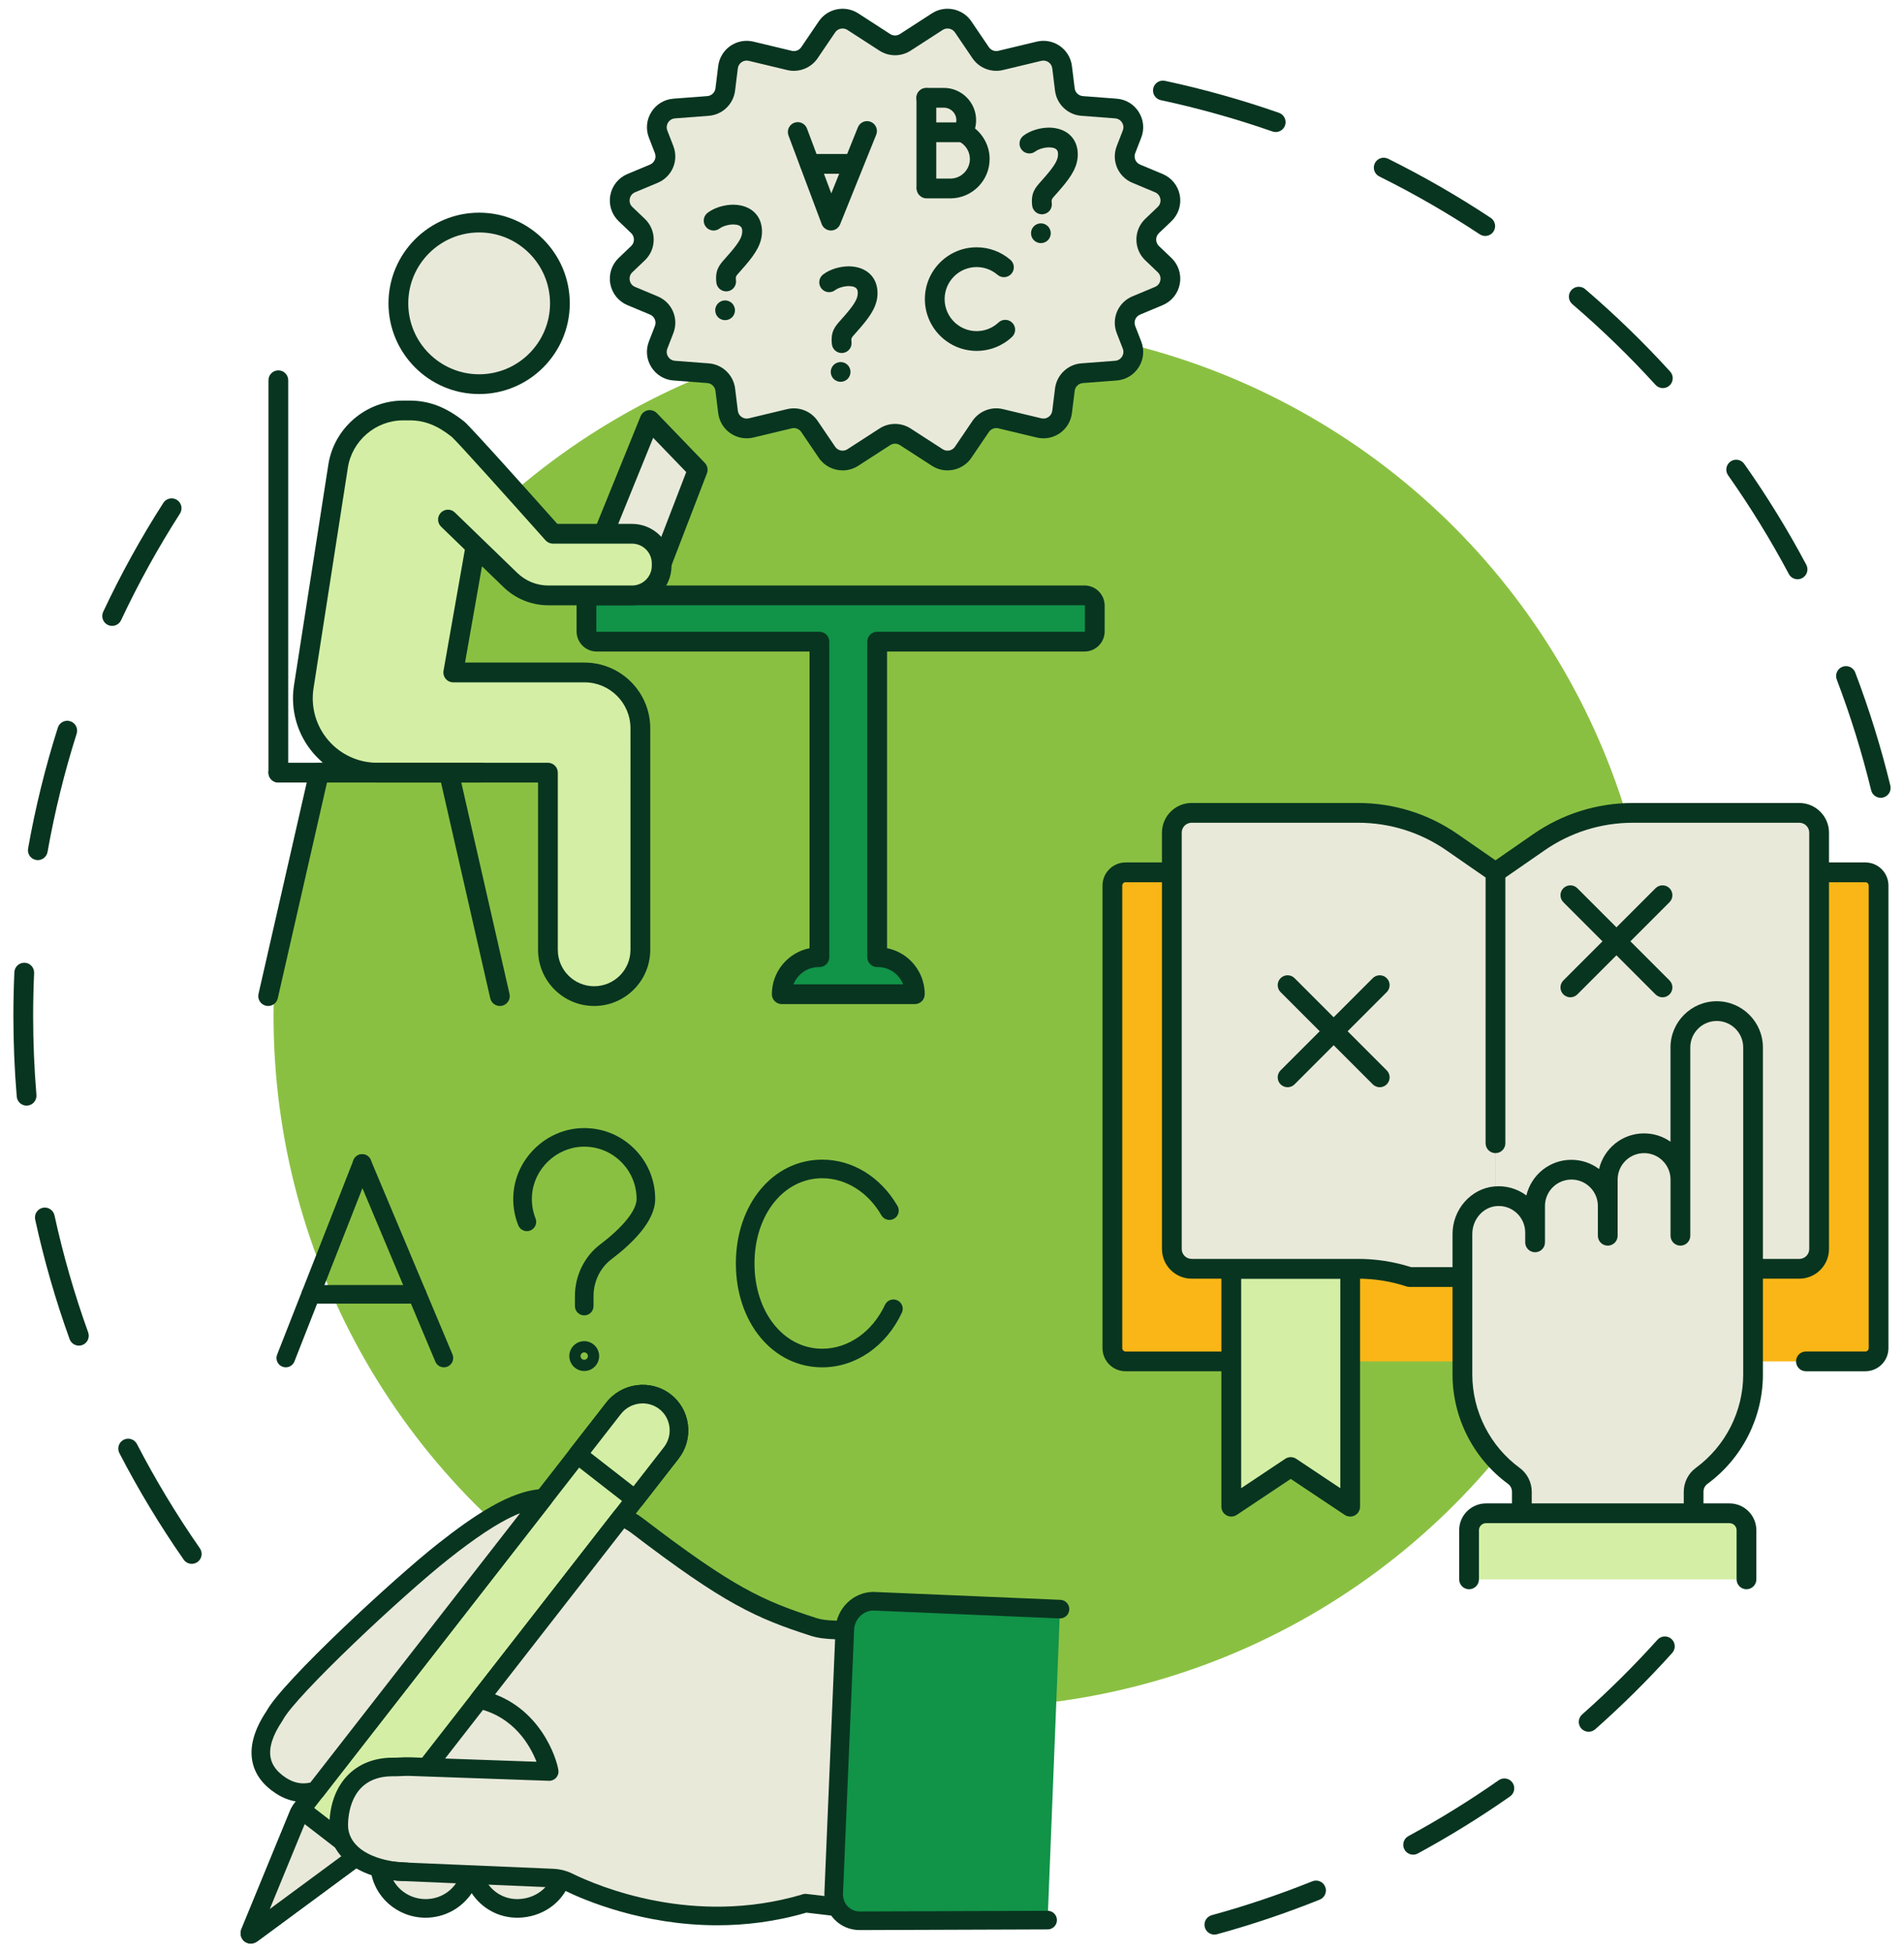 <?xml version="1.0" encoding="utf-8"?>
<!-- Generator: Adobe Illustrator 23.0.2, SVG Export Plug-In . SVG Version: 6.00 Build 0)  -->
<svg version="1.1" id="Layer_1" xmlns="http://www.w3.org/2000/svg" xmlns:xlink="http://www.w3.org/1999/xlink" x="0px" y="0px"
	 viewBox="0 0 193.067 197.889" enable-background="new 0 0 193.067 197.889" xml:space="preserve">
<g>
	<path fill="#083520" d="M19.446,158.51c-0.317,0-0.628-0.15-0.823-0.429c-2.399-3.443-4.592-7.075-6.517-10.794
		c-0.254-0.491-0.062-1.096,0.429-1.35c0.491-0.254,1.096-0.062,1.35,0.429c1.886,3.642,4.033,7.198,6.382,10.57
		c0.316,0.454,0.205,1.078-0.249,1.395C19.844,158.451,19.644,158.51,19.446,158.51z M7.999,136.394
		c-0.41,0-0.795-0.254-0.942-0.662c-1.422-3.942-2.596-8.019-3.489-12.117c-0.118-0.541,0.225-1.074,0.766-1.192
		c0.541-0.117,1.074,0.225,1.192,0.766c0.874,4.012,2.023,8.003,3.416,11.863c0.188,0.52-0.082,1.095-0.602,1.282
		C8.226,136.375,8.112,136.394,7.999,136.394z M2.695,112.066c-0.515,0-0.953-0.395-0.997-0.918
		c-0.226-2.697-0.341-5.444-0.341-8.164c0-1.477,0.034-2.972,0.101-4.445c0.025-0.553,0.494-0.978,1.046-0.955
		c0.553,0.025,0.98,0.493,0.955,1.046c-0.065,1.442-0.099,2.907-0.099,4.354c0,2.664,0.112,5.355,0.333,7.996
		c0.046,0.551-0.363,1.036-0.915,1.082C2.751,112.065,2.723,112.066,2.695,112.066z M3.834,87.181c-0.058,0-0.117-0.005-0.176-0.016
		c-0.545-0.097-0.908-0.617-0.811-1.161c0.734-4.132,1.748-8.252,3.017-12.247c0.167-0.527,0.731-0.819,1.258-0.652
		c0.527,0.167,0.819,0.731,0.652,1.258c-1.242,3.911-2.235,7.946-2.954,11.991C4.733,86.84,4.311,87.181,3.834,87.181z
		 M11.369,63.441c-0.143,0-0.288-0.031-0.425-0.095c-0.501-0.235-0.716-0.832-0.481-1.333c1.781-3.792,3.832-7.506,6.098-11.039
		c0.299-0.466,0.918-0.601,1.384-0.303c0.466,0.299,0.601,0.918,0.303,1.384c-2.218,3.46-4.227,7.097-5.971,10.809
		C12.105,63.228,11.745,63.441,11.369,63.441z"/>
	<path fill="#083520" d="M123.137,196.091c-0.44,0-0.844-0.292-0.966-0.737c-0.146-0.534,0.168-1.085,0.702-1.231
		c3.45-0.945,6.882-2.101,10.201-3.435c0.514-0.206,1.097,0.043,1.303,0.556c0.206,0.513-0.042,1.097-0.556,1.303
		c-3.39,1.363-6.896,2.543-10.419,3.509C123.314,196.079,123.225,196.091,123.137,196.091z M143.294,187.989
		c-0.356,0-0.7-0.19-0.882-0.525c-0.264-0.486-0.083-1.094,0.403-1.358c3.143-1.704,6.223-3.609,9.156-5.662
		c0.453-0.317,1.078-0.207,1.395,0.246c0.317,0.453,0.207,1.078-0.246,1.395c-2.995,2.097-6.141,4.042-9.35,5.782
		C143.619,187.95,143.455,187.989,143.294,187.989z M161.091,175.532c-0.277,0-0.553-0.114-0.751-0.338
		c-0.367-0.414-0.328-1.048,0.087-1.414c2.68-2.37,5.253-4.92,7.647-7.579c0.37-0.411,1.004-0.444,1.415-0.074
		c0.411,0.37,0.444,1.004,0.074,1.415c-2.445,2.714-5.072,5.318-7.808,7.738C161.564,175.449,161.327,175.532,161.091,175.532z"/>
	<path fill="#083520" d="M190.707,80.865c-0.451,0-0.861-0.307-0.972-0.765c-0.927-3.803-2.1-7.58-3.487-11.224
		c-0.197-0.517,0.063-1.096,0.58-1.293c0.518-0.197,1.096,0.063,1.293,0.58c1.417,3.722,2.615,7.579,3.561,11.462
		c0.131,0.538-0.199,1.079-0.736,1.21C190.865,80.856,190.786,80.865,190.707,80.865z M182.275,58.713
		c-0.358,0-0.705-0.193-0.885-0.531c-1.834-3.446-3.906-6.812-6.158-10.006c-0.319-0.452-0.211-1.077,0.241-1.396
		c0.452-0.319,1.077-0.211,1.396,0.241c2.3,3.262,4.416,6.7,6.289,10.22c0.26,0.488,0.075,1.095-0.414,1.355
		C182.595,58.675,182.434,58.713,182.275,58.713z M168.615,39.339c-0.272,0-0.543-0.11-0.741-0.327
		c-2.629-2.887-5.468-5.64-8.438-8.183c-0.42-0.36-0.469-0.992-0.109-1.412c0.36-0.42,0.992-0.469,1.413-0.109
		c3.032,2.597,5.931,5.408,8.616,8.355c0.373,0.409,0.343,1.043-0.066,1.415C169.098,39.253,168.856,39.339,168.615,39.339z
		 M150.603,23.917c-0.19,0-0.381-0.054-0.552-0.166c-3.262-2.157-6.689-4.131-10.188-5.866c-0.496-0.246-0.698-0.847-0.452-1.343
		c0.246-0.495,0.847-0.698,1.343-0.452c3.572,1.772,7.072,3.787,10.403,5.99c0.462,0.305,0.588,0.927,0.283,1.388
		C151.247,23.759,150.928,23.917,150.603,23.917z M129.358,13.383c-0.11,0-0.221-0.018-0.33-0.056
		c-3.693-1.289-7.501-2.357-11.32-3.174c-0.541-0.116-0.886-0.648-0.77-1.189c0.116-0.541,0.648-0.885,1.189-0.77
		c3.9,0.834,7.79,1.925,11.561,3.241c0.522,0.182,0.798,0.754,0.616,1.276C130.16,13.124,129.772,13.383,129.358,13.383z"/>
	<circle fill="#8AC042" cx="97.848" cy="102.984" r="70.11"/>
	<g>
		<g>
			<polyline fill="#E9E9DA" points="67.093,57.109 70.748,47.615 65.883,42.57 61.199,54.102 			"/>
			<path fill="#083520" d="M67.093,58.111c-0.12,0-0.241-0.022-0.36-0.067c-0.516-0.199-0.774-0.779-0.575-1.295l3.426-8.898
				l-3.352-3.476l-4.105,10.104c-0.208,0.513-0.793,0.759-1.305,0.551c-0.513-0.208-0.759-0.793-0.551-1.305l4.685-11.531
				c0.128-0.314,0.405-0.542,0.738-0.607c0.333-0.064,0.676,0.044,0.911,0.288l4.865,5.045c0.27,0.28,0.354,0.692,0.214,1.055
				l-3.655,9.494C67.874,57.867,67.495,58.111,67.093,58.111z"/>
		</g>
		<g>
			<line fill="#E9E9DA" x1="32.355" y1="78.326" x2="27.19" y2="100.965"/>
			<path fill="#083520" d="M27.191,101.967c-0.074,0-0.149-0.008-0.224-0.025c-0.539-0.123-0.877-0.66-0.754-1.2l5.165-22.639
				c0.123-0.539,0.66-0.877,1.2-0.754c0.539,0.123,0.877,0.66,0.754,1.2l-5.165,22.639
				C28.061,101.652,27.648,101.967,27.191,101.967z"/>
		</g>
		<g>
			<line fill="#E9E9DA" x1="45.519" y1="78.315" x2="50.688" y2="100.965"/>
			<path fill="#083520" d="M50.687,101.967c-0.457,0-0.87-0.315-0.976-0.779l-5.169-22.65c-0.123-0.539,0.214-1.076,0.754-1.2
				c0.539-0.124,1.076,0.214,1.2,0.754l5.169,22.65c0.123,0.539-0.214,1.076-0.754,1.2
				C50.836,101.959,50.761,101.967,50.687,101.967z"/>
		</g>
		<g>
			<path fill="#E9E9DA" d="M105.36,43.374l-3.899-0.934c-0.771-0.185-1.576,0.127-2.021,0.784l-1.779,2.622
				c-0.582,0.857-1.742,1.093-2.612,0.531l-3.256-2.104c-0.63-0.407-1.439-0.407-2.069,0l-3.256,2.104
				c-0.87,0.562-2.03,0.327-2.612-0.531l-1.779-2.622c-0.445-0.656-1.25-0.968-2.021-0.784l-3.899,0.934
				c-1.106,0.265-2.196-0.492-2.336-1.62l-0.279-2.26c-0.111-0.901-0.842-1.598-1.747-1.667l-3.43-0.261
				c-1.276-0.097-2.096-1.399-1.632-2.591l0.609-1.565c0.375-0.964-0.087-2.051-1.042-2.449l-2.288-0.956
				c-1.269-0.53-1.576-2.189-0.58-3.138l1.262-1.203c0.788-0.751,0.788-2.008,0-2.759l-1.262-1.203
				c-0.996-0.949-0.689-2.608,0.58-3.138l2.288-0.956c0.954-0.399,1.416-1.485,1.042-2.449l-0.609-1.565
				c-0.464-1.193,0.356-2.494,1.632-2.591l3.43-0.261c0.905-0.069,1.636-0.766,1.747-1.667l0.279-2.26
				c0.139-1.129,1.23-1.885,2.336-1.62l3.899,0.934c0.771,0.185,1.576-0.127,2.021-0.784l1.779-2.622
				c0.582-0.857,1.742-1.093,2.612-0.531l3.256,2.104c0.63,0.407,1.439,0.407,2.069,0l3.256-2.104
				c0.87-0.562,2.03-0.327,2.612,0.531l1.779,2.622c0.445,0.656,1.25,0.968,2.021,0.784l3.899-0.934
				c1.106-0.265,2.196,0.492,2.336,1.62l0.279,2.26c0.111,0.901,0.842,1.598,1.747,1.667l3.43,0.261
				c1.276,0.097,2.096,1.399,1.632,2.591l-0.609,1.565c-0.375,0.964,0.087,2.051,1.042,2.449l2.288,0.956
				c1.269,0.53,1.576,2.189,0.58,3.138l-1.262,1.203c-0.788,0.751-0.788,2.008,0,2.759l1.262,1.203
				c0.996,0.949,0.689,2.608-0.58,3.138l-2.288,0.956c-0.954,0.399-1.416,1.486-1.042,2.449l0.609,1.565
				c0.464,1.193-0.356,2.494-1.632,2.591l-3.43,0.261c-0.905,0.069-1.636,0.766-1.747,1.667l-0.279,2.26
				C107.556,42.883,106.466,43.639,105.36,43.374z"/>
			<path fill="#083520" d="M85.445,47.679c-0.937,0-1.86-0.447-2.418-1.27l-1.779-2.622c-0.21-0.309-0.595-0.459-0.959-0.372
				l-3.899,0.934c-0.804,0.193-1.655,0.033-2.335-0.439c-0.68-0.471-1.127-1.212-1.229-2.033l-0.279-2.26
				c-0.053-0.426-0.401-0.759-0.829-0.791l-3.43-0.261c-0.928-0.071-1.744-0.563-2.24-1.35c-0.496-0.787-0.587-1.736-0.25-2.603
				l0.608-1.565c0.179-0.461-0.038-0.971-0.494-1.162l-2.288-0.956c-0.909-0.38-1.559-1.185-1.738-2.155
				c-0.179-0.969,0.14-1.953,0.853-2.633l1.262-1.203c0.181-0.172,0.28-0.405,0.28-0.654c0-0.25-0.1-0.482-0.28-0.655l-1.262-1.203
				c-0.713-0.68-1.032-1.664-0.853-2.633c0.179-0.969,0.829-1.774,1.738-2.155l2.288-0.956c0.456-0.191,0.673-0.701,0.494-1.162
				L65.8,13.955c-0.337-0.867-0.246-1.816,0.25-2.603c0.496-0.787,1.312-1.279,2.24-1.35l3.43-0.261
				c0.428-0.033,0.776-0.365,0.829-0.791l0.279-2.26c0.101-0.821,0.549-1.562,1.229-2.033c0.68-0.471,1.53-0.632,2.335-0.439
				l3.899,0.934c0.364,0.087,0.749-0.062,0.959-0.372l1.779-2.622c0.88-1.298,2.667-1.661,3.985-0.81l3.256,2.104
				c0.298,0.192,0.683,0.193,0.982,0l3.256-2.104c1.317-0.851,3.104-0.488,3.985,0.81l1.779,2.622
				c0.21,0.31,0.595,0.459,0.959,0.372l3.899-0.934c0.805-0.193,1.655-0.033,2.335,0.439c0.68,0.471,1.127,1.212,1.229,2.033
				l0.279,2.26c0.053,0.426,0.401,0.758,0.829,0.791l3.43,0.261c0.928,0.071,1.744,0.562,2.24,1.35
				c0.496,0.787,0.587,1.736,0.25,2.603l-0.609,1.565c-0.179,0.461,0.038,0.971,0.494,1.162l2.288,0.956
				c0.909,0.38,1.559,1.185,1.738,2.155c0.179,0.969-0.14,1.953-0.853,2.633l-1.262,1.203c-0.181,0.172-0.28,0.405-0.28,0.655
				c0,0.25,0.099,0.482,0.28,0.655l1.262,1.203c0.713,0.68,1.032,1.664,0.853,2.633c-0.179,0.969-0.829,1.775-1.738,2.155
				l-2.288,0.956c-0.456,0.191-0.673,0.701-0.494,1.162l0.609,1.565c0.337,0.867,0.246,1.816-0.25,2.603
				c-0.496,0.787-1.312,1.279-2.24,1.35l-3.43,0.261c-0.428,0.033-0.776,0.365-0.829,0.791l-0.279,2.26
				c-0.101,0.821-0.549,1.562-1.229,2.033c-0.679,0.471-1.529,0.631-2.334,0.438l-3.899-0.934c-0.363-0.087-0.749,0.062-0.959,0.372
				l-1.779,2.622c-0.88,1.297-2.668,1.661-3.985,0.81l-3.256-2.104c-0.298-0.193-0.684-0.193-0.982,0l-3.256,2.104
				C86.531,47.53,85.986,47.678,85.445,47.679z M90.759,42.967c0.549,0,1.099,0.155,1.578,0.465l3.256,2.104
				c0.409,0.265,0.966,0.152,1.239-0.252l1.779-2.622c0.675-0.995,1.914-1.476,3.084-1.195l3.899,0.934l0,0
				c0.253,0.06,0.511,0.012,0.726-0.136c0.214-0.149,0.35-0.373,0.382-0.632l0.279-2.26c0.169-1.369,1.29-2.439,2.666-2.543
				l3.43-0.261c0.289-0.022,0.542-0.175,0.696-0.42c0.154-0.245,0.183-0.54,0.078-0.81l-0.609-1.565
				c-0.576-1.482,0.122-3.123,1.589-3.737l2.288-0.956c0.287-0.12,0.484-0.364,0.541-0.67c0.057-0.306-0.04-0.604-0.265-0.819
				l-1.262-1.203c-0.581-0.554-0.901-1.302-0.901-2.105c0-0.803,0.32-1.551,0.901-2.105l1.262-1.203
				c0.225-0.214,0.322-0.513,0.265-0.819c-0.057-0.306-0.254-0.55-0.541-0.67l-2.288-0.956c-1.467-0.613-2.165-2.254-1.589-3.737
				l0.609-1.565c0.105-0.27,0.076-0.565-0.078-0.81c-0.154-0.245-0.408-0.398-0.696-0.42l-3.43-0.261
				c-1.376-0.105-2.497-1.174-2.666-2.543l-0.279-2.26c-0.032-0.259-0.168-0.483-0.382-0.632c-0.215-0.149-0.473-0.197-0.726-0.136
				l-3.899,0.934c-1.171,0.28-2.409-0.201-3.084-1.195l-1.779-2.622c-0.274-0.403-0.83-0.517-1.239-0.252l-3.256,2.104
				c-0.959,0.62-2.198,0.62-3.157,0l-3.256-2.104c-0.41-0.265-0.965-0.151-1.239,0.252l-1.779,2.622
				c-0.675,0.995-1.915,1.475-3.084,1.195l-3.899-0.934c-0.254-0.061-0.512-0.012-0.726,0.136c-0.214,0.149-0.35,0.373-0.382,0.632
				l-0.279,2.26c-0.169,1.369-1.29,2.439-2.666,2.543L68.442,12c-0.289,0.022-0.543,0.175-0.697,0.42
				c-0.154,0.245-0.182,0.54-0.078,0.809l0.608,1.566c0.576,1.482-0.122,3.123-1.589,3.737l-2.288,0.956
				c-0.287,0.12-0.484,0.364-0.541,0.67c-0.057,0.306,0.04,0.604,0.265,0.819l1.262,1.203c0.581,0.554,0.902,1.302,0.902,2.105
				c0,0.803-0.32,1.551-0.901,2.105l-1.262,1.203c-0.225,0.214-0.322,0.513-0.265,0.819c0.056,0.306,0.254,0.55,0.541,0.67
				l2.288,0.956c1.467,0.613,2.165,2.255,1.589,3.737l-0.608,1.565c-0.105,0.27-0.077,0.565,0.078,0.81
				c0.154,0.245,0.408,0.398,0.697,0.42l3.43,0.261c1.376,0.105,2.497,1.174,2.666,2.543l0.279,2.26
				c0.032,0.259,0.168,0.484,0.382,0.632c0.214,0.149,0.473,0.197,0.726,0.136l3.899-0.934c1.17-0.28,2.409,0.2,3.084,1.195
				l1.779,2.622c0.274,0.403,0.829,0.516,1.239,0.252l3.256-2.104C89.66,43.122,90.209,42.967,90.759,42.967z"/>
		</g>
		<path fill="#083520" d="M84.259,23.364c-0.004,0-0.008,0-0.012,0c-0.413-0.005-0.781-0.263-0.926-0.65l-3.368-8.981
			c-0.194-0.518,0.068-1.096,0.586-1.29c0.518-0.194,1.096,0.068,1.29,0.586l2.464,6.57l2.698-6.695
			c0.207-0.513,0.79-0.762,1.303-0.555c0.513,0.207,0.762,0.791,0.555,1.304l-3.661,9.083
			C85.035,23.116,84.667,23.364,84.259,23.364z"/>
		<path fill="#083520" d="M86.021,17.614h-3.905c-0.553,0-1.002-0.449-1.002-1.002s0.449-1.002,1.002-1.002h3.905
			c0.553,0,1.002,0.449,1.002,1.002S86.574,17.614,86.021,17.614z"/>
		<path fill="#083520" d="M99.033,35.566c-2.895,0-5.25-2.355-5.25-5.25s2.355-5.25,5.25-5.25c1.256,0,2.471,0.45,3.421,1.268
			c0.42,0.361,0.467,0.993,0.106,1.413c-0.361,0.419-0.993,0.467-1.413,0.106c-0.588-0.505-1.339-0.783-2.115-0.783
			c-1.79,0-3.246,1.456-3.246,3.247c0,1.79,1.456,3.247,3.246,3.247c0.827,0,1.614-0.311,2.217-0.875
			c0.404-0.378,1.038-0.357,1.416,0.047c0.378,0.404,0.357,1.038-0.047,1.416C101.643,35.064,100.369,35.566,99.033,35.566z"/>
		<g>
			<path fill="#083520" d="M93.936,20.031c-0.553,0-1.002-0.449-1.002-1.002V9.933c0-0.553,0.449-1.002,1.002-1.002
				s1.002,0.449,1.002,1.002v9.096C94.938,19.582,94.49,20.031,93.936,20.031z"/>
			<path fill="#083520" d="M96.359,20.107h-2.405c-0.553,0-1.002-0.449-1.002-1.002s0.449-1.002,1.002-1.002h2.405
				c1.096,0,1.988-0.892,1.988-1.989c0-0.765-0.454-1.471-1.156-1.797c-0.263-0.122-0.459-0.352-0.54-0.63
				c-0.08-0.278-0.037-0.578,0.12-0.821c0.134-0.208,0.204-0.444,0.204-0.683c0-0.7-0.569-1.269-1.269-1.269h-1.786
				c-0.553,0-1.002-0.449-1.002-1.002c0-0.553,0.449-1.002,1.002-1.002h1.786c1.804,0,3.272,1.468,3.272,3.272
				c0,0.284-0.038,0.566-0.111,0.839c0.921,0.748,1.481,1.883,1.481,3.093C100.351,18.316,98.56,20.107,96.359,20.107z"/>
			<path fill="#083520" d="M97.615,14.411h-3.568c-0.553,0-1.002-0.449-1.002-1.002c0-0.553,0.449-1.002,1.002-1.002h3.568
				c0.553,0,1.002,0.449,1.002,1.002C98.616,13.962,98.168,14.411,97.615,14.411z"/>
		</g>
		<g>
			<path fill="#119348" d="M111.012,61.391v2.605c0,0.574-0.461,1.042-1.035,1.042H88.946v31.984h0.067
				c1.035,0,1.977,0.421,2.658,1.102c0.675,0.681,1.095,1.616,1.095,2.651H79.269c0-2.07,1.683-3.753,3.76-3.753h0.06V65.038H60.502
				c-0.574,0-1.035-0.467-1.035-1.042v-2.605c0-0.574,0.461-1.042,1.035-1.042h49.475C110.551,60.349,111.012,60.817,111.012,61.391
				z"/>
			<path fill="#083520" d="M92.766,101.776H79.269c-0.553,0-1.002-0.449-1.002-1.002c0-2.3,1.644-4.224,3.82-4.662V66.039H60.502
				c-1.123,0-2.037-0.917-2.037-2.044v-2.605c0-1.127,0.914-2.044,2.037-2.044h49.475c1.123,0,2.037,0.917,2.037,2.044v2.605
				c0,1.127-0.914,2.044-2.037,2.044H89.948v30.071c0.915,0.181,1.756,0.629,2.431,1.304c0.897,0.906,1.389,2.098,1.389,3.36
				C93.768,101.328,93.319,101.776,92.766,101.776z M80.46,99.773h11.116c-0.136-0.348-0.345-0.67-0.617-0.945
				c-0.518-0.518-1.21-0.805-1.946-0.805h-0.067c-0.553,0-1.002-0.449-1.002-1.002V65.038c0-0.553,0.449-1.002,1.002-1.002h21.031
				c0.019,0,0.033-0.017,0.033-0.04v-2.605c0-0.023-0.015-0.04-0.033-0.04H60.502c-0.019,0-0.033,0.018-0.033,0.04v2.605
				c0,0.023,0.014,0.04,0.033,0.04h22.587c0.553,0,1.002,0.449,1.002,1.002v31.984c0,0.553-0.449,1.002-1.002,1.002h-0.06
				C81.862,98.023,80.862,98.75,80.46,99.773z"/>
		</g>
		<g>
			<path fill="#D4EFA5" d="M45.422,52.663l6.329,6.126c1.035,1.002,2.419,1.562,3.859,1.562h8.475c1.66,0,3.006-1.346,3.006-3.007
				v-0.235c0-1.66-1.346-3.006-3.006-3.006h-8.022c0,0-8.995-10.097-9.608-10.586c-1.7-1.355-3.207-1.911-4.934-1.911h-0.651
				c-3.302,0-6.107,2.418-6.593,5.684l-3.484,22.378c-0.678,4.554,2.85,8.647,7.454,8.647H55.56v17.964
				c0,2.588,2.098,4.686,4.686,4.686l0,0c2.588,0,4.686-2.098,4.686-4.686V73.823c0-3.127-2.535-5.662-5.662-5.662H45.96
				l2.255-12.795"/>
			<path fill="#083520" d="M60.247,101.967c-3.136,0-5.688-2.552-5.688-5.688V79.317H38.248c-2.486,0-4.843-1.08-6.467-2.963
				c-1.623-1.883-2.344-4.374-1.978-6.833l3.485-22.385c0.554-3.721,3.815-6.532,7.583-6.532h0.651c1.996,0,3.71,0.657,5.558,2.129
				c0.604,0.481,7.022,7.663,9.433,10.368h7.573c2.21,0,4.008,1.798,4.008,4.008v0.235c0,2.21-1.798,4.008-4.008,4.008h-8.475
				c-1.71,0-3.328-0.655-4.556-1.844l-2.18-2.11l-1.72,9.761h12.118c3.674,0,6.663,2.989,6.663,6.663v22.456
				C65.935,99.415,63.383,101.967,60.247,101.967z M40.871,42.608c-2.784,0-5.193,2.076-5.603,4.83l-3.485,22.385
				c-0.279,1.876,0.272,3.782,1.515,5.223c1.242,1.441,3.046,2.268,4.949,2.268H55.56c0.553,0,1.002,0.449,1.002,1.002v17.964
				c0,2.032,1.653,3.685,3.685,3.685c2.032,0,3.684-1.653,3.684-3.685V73.823c0-2.569-2.09-4.66-4.66-4.66H45.96
				c-0.296,0-0.577-0.131-0.767-0.358c-0.19-0.227-0.271-0.526-0.219-0.818l2.163-12.271l-2.411-2.333
				c-0.398-0.385-0.408-1.019-0.023-1.417c0.385-0.398,1.019-0.408,1.417-0.023l2.784,2.694c0.006,0.006,0.012,0.011,0.018,0.017
				l3.528,3.415c0.853,0.825,1.976,1.28,3.163,1.28h8.475c1.105,0,2.005-0.899,2.005-2.005v-0.235c0-1.105-0.899-2.005-2.005-2.005
				h-8.022c-0.286,0-0.558-0.122-0.748-0.335c-3.386-3.801-8.959-10.008-9.497-10.479c-1.476-1.176-2.765-1.682-4.297-1.682H40.871z
				"/>
		</g>
		<g>
			<g>
				<path fill="#083520" d="M28.224,79.317c-0.553,0-1.002-0.449-1.002-1.002V38.542c0-0.553,0.449-1.002,1.002-1.002
					c0.553,0,1.002,0.449,1.002,1.002v39.773C29.226,78.868,28.777,79.317,28.224,79.317z"/>
			</g>
			<path fill="#083520" d="M48.794,79.317h-20.57c-0.553,0-1.002-0.449-1.002-1.002s0.449-1.002,1.002-1.002h20.57
				c0.553,0,1.002,0.449,1.002,1.002S49.347,79.317,48.794,79.317z"/>
		</g>
		<g>
			<g>
				<path fill="#083520" d="M85.349,35.783c-0.504,0-0.938-0.379-0.995-0.891c-0.143-1.293,0.309-1.796,0.935-2.491
					c0.153-0.17,0.327-0.363,0.527-0.603c0.86-1.013,1.163-1.557,1.163-2.088c0-0.261,0-0.697-0.907-0.712
					c-0.484,0-1.075,0.174-1.391,0.414c-0.44,0.335-1.069,0.249-1.404-0.192c-0.335-0.441-0.249-1.069,0.192-1.404
					c0.667-0.507,1.67-0.822,2.618-0.822c1.765,0.028,2.895,1.094,2.895,2.715c0,1.212-0.625,2.191-1.633,3.378
					c-0.219,0.262-0.414,0.479-0.571,0.654c-0.477,0.53-0.477,0.53-0.433,0.93c0.061,0.55-0.335,1.045-0.885,1.106
					C85.423,35.781,85.386,35.783,85.349,35.783z"/>
			</g>
			<path fill="#083520" d="M85.239,38.701c-0.064,0-0.13-0.006-0.194-0.019c-0.064-0.012-0.128-0.033-0.188-0.058
				c-0.06-0.025-0.118-0.056-0.174-0.091c-0.054-0.037-0.105-0.079-0.151-0.124c-0.186-0.188-0.294-0.445-0.294-0.71
				c0-0.064,0.006-0.13,0.019-0.195c0.015-0.064,0.033-0.128,0.058-0.188c0.025-0.06,0.056-0.118,0.093-0.174
				c0.035-0.054,0.077-0.105,0.124-0.151c0.046-0.045,0.097-0.089,0.151-0.124c0.056-0.037,0.114-0.068,0.174-0.093
				c0.06-0.025,0.124-0.043,0.188-0.056c0.128-0.027,0.261-0.027,0.391,0c0.064,0.012,0.126,0.031,0.186,0.056
				c0.062,0.025,0.12,0.056,0.174,0.093c0.054,0.035,0.105,0.079,0.153,0.124c0.045,0.046,0.087,0.097,0.124,0.151
				c0.035,0.056,0.066,0.114,0.091,0.174c0.025,0.06,0.045,0.124,0.058,0.188c0.013,0.064,0.019,0.13,0.019,0.195
				c0,0.265-0.106,0.521-0.292,0.71c-0.048,0.046-0.099,0.087-0.153,0.124c-0.054,0.035-0.112,0.066-0.174,0.091
				c-0.06,0.025-0.122,0.046-0.186,0.058C85.372,38.695,85.306,38.701,85.239,38.701z"/>
		</g>
		<g>
			<g>
				<path fill="#083520" d="M73.633,29.535c-0.504,0-0.938-0.379-0.995-0.891c-0.143-1.293,0.309-1.796,0.935-2.491
					c0.153-0.17,0.327-0.363,0.527-0.603c0.86-1.013,1.163-1.558,1.163-2.088c0-0.261,0-0.697-0.907-0.712
					c-0.484,0-1.075,0.174-1.39,0.414c-0.441,0.335-1.069,0.249-1.404-0.191c-0.335-0.44-0.249-1.069,0.191-1.404
					c0.667-0.507,1.67-0.822,2.619-0.822c1.765,0.028,2.895,1.094,2.895,2.715c0,1.211-0.625,2.191-1.633,3.378
					c-0.219,0.262-0.414,0.479-0.571,0.654c-0.477,0.53-0.477,0.53-0.433,0.93c0.061,0.55-0.335,1.045-0.885,1.106
					C73.708,29.533,73.67,29.535,73.633,29.535z"/>
			</g>
			<path fill="#083520" d="M73.525,32.453c-0.263,0-0.522-0.105-0.71-0.292c-0.186-0.186-0.292-0.445-0.292-0.71
				c0-0.064,0.006-0.13,0.019-0.194c0.012-0.064,0.033-0.128,0.058-0.188c0.025-0.06,0.056-0.118,0.091-0.174
				c0.037-0.054,0.079-0.106,0.124-0.151c0.188-0.186,0.447-0.294,0.71-0.294c0.263,0,0.521,0.108,0.708,0.294
				c0.047,0.045,0.089,0.097,0.124,0.151c0.037,0.056,0.068,0.114,0.093,0.174c0.025,0.06,0.043,0.124,0.056,0.188
				c0.015,0.064,0.021,0.13,0.021,0.194c0,0.265-0.108,0.523-0.294,0.71C74.046,32.347,73.787,32.453,73.525,32.453z"/>
		</g>
		<g>
			<g>
				<path fill="#083520" d="M105.656,21.724c-0.504,0-0.938-0.379-0.995-0.891c-0.144-1.294,0.309-1.796,0.935-2.492
					c0.153-0.17,0.326-0.363,0.526-0.603c0.86-1.013,1.163-1.557,1.163-2.088c0-0.261,0-0.697-0.907-0.712
					c-0.484,0-1.075,0.174-1.39,0.413c-0.441,0.335-1.069,0.249-1.404-0.191c-0.335-0.44-0.249-1.069,0.191-1.404
					c0.667-0.507,1.67-0.822,2.618-0.822c1.765,0.028,2.895,1.093,2.895,2.715c0,1.212-0.625,2.191-1.633,3.378
					c-0.218,0.262-0.414,0.479-0.57,0.653c-0.477,0.53-0.477,0.53-0.433,0.93c0.061,0.55-0.335,1.045-0.885,1.106
					C105.731,21.722,105.693,21.724,105.656,21.724z"/>
			</g>
			<path fill="#083520" d="M105.547,24.644c-0.066,0-0.13-0.008-0.197-0.021c-0.064-0.012-0.126-0.031-0.186-0.056
				c-0.062-0.027-0.12-0.058-0.174-0.093c-0.054-0.037-0.105-0.079-0.153-0.124c-0.186-0.186-0.292-0.445-0.292-0.708
				c0-0.265,0.105-0.523,0.292-0.71c0.047-0.046,0.099-0.089,0.153-0.124c0.054-0.037,0.112-0.068,0.174-0.093
				c0.06-0.025,0.122-0.043,0.186-0.056c0.13-0.027,0.263-0.027,0.393,0c0.062,0.012,0.126,0.031,0.186,0.056
				c0.06,0.025,0.118,0.056,0.174,0.093c0.054,0.035,0.105,0.079,0.151,0.124c0.186,0.186,0.294,0.445,0.294,0.71
				c0,0.064-0.006,0.13-0.019,0.195c-0.015,0.064-0.033,0.126-0.058,0.188c-0.025,0.06-0.056,0.118-0.093,0.172
				c-0.035,0.056-0.076,0.106-0.124,0.153c-0.045,0.045-0.097,0.087-0.151,0.124c-0.056,0.035-0.114,0.066-0.174,0.093
				c-0.06,0.025-0.124,0.043-0.186,0.056C105.678,24.636,105.611,24.644,105.547,24.644z"/>
		</g>
		<g>
			<circle fill="#E9E9DA" cx="48.586" cy="30.749" r="8.19"/>
			<path fill="#083520" d="M48.586,39.941c-5.068,0-9.192-4.123-9.192-9.192s4.123-9.192,9.192-9.192s9.191,4.123,9.191,9.192
				S53.654,39.941,48.586,39.941z M48.586,23.561c-3.963,0-7.188,3.225-7.188,7.188s3.225,7.188,7.188,7.188
				s7.188-3.225,7.188-7.188S52.549,23.561,48.586,23.561z"/>
		</g>
	</g>
	<g>
		<g>
			<path fill="#FAB616" d="M124.852,137.989h-10.716c-0.74,0-1.34-0.6-1.34-1.34V89.759c0-0.74,0.6-1.34,1.34-1.34h75.013
				c0.74,0,1.34,0.6,1.34,1.34v46.891c0,0.74-0.6,1.34-1.34,1.34h-6.028"/>
			<path fill="#083520" d="M189.149,138.991h-6.028c-0.553,0-1.002-0.449-1.002-1.002c0-0.553,0.449-1.002,1.002-1.002h6.028
				c0.186,0,0.338-0.151,0.338-0.338V89.759c0-0.186-0.152-0.338-0.338-0.338h-75.013c-0.186,0-0.338,0.152-0.338,0.338v46.891
				c0,0.186,0.152,0.338,0.338,0.338h10.716c0.553,0,1.002,0.449,1.002,1.002c0,0.553-0.449,1.002-1.002,1.002h-10.716
				c-1.291,0-2.341-1.05-2.341-2.341V89.759c0-1.291,1.05-2.341,2.341-2.341h75.013c1.291,0,2.341,1.05,2.341,2.341v46.891
				C191.491,137.941,190.44,138.991,189.149,138.991z"/>
		</g>
		<g>
			<polygon fill="#D4EFA5" points="124.852,152.717 130.88,148.698 136.908,152.717 136.908,128.605 124.852,128.605 			"/>
			<path fill="#083520" d="M124.852,153.718c-0.162,0-0.325-0.039-0.473-0.118c-0.326-0.174-0.529-0.514-0.529-0.883v-24.111
				c0-0.553,0.449-1.002,1.002-1.002h12.056c0.553,0,1.002,0.449,1.002,1.002v24.111c0,0.369-0.203,0.709-0.529,0.883
				c-0.326,0.174-0.721,0.155-1.028-0.05l-5.472-3.648l-5.472,3.648C125.24,153.662,125.047,153.718,124.852,153.718z
				 M130.88,147.696c0.194,0,0.387,0.056,0.556,0.168l4.471,2.98v-21.238h-10.052v21.238l4.47-2.98
				C130.492,147.752,130.686,147.696,130.88,147.696z"/>
		</g>
		<g>
			<path fill="#E9E9DA" d="M151.643,88.419l4.406-3.051c2.8-1.939,6.125-2.977,9.531-2.977h16.872c1.11,0,2.009,0.9,2.009,2.009
				v42.195c0,1.11-0.9,2.009-2.009,2.009h-30.809"/>
			<path fill="#083520" d="M182.452,129.607h-30.809c-0.553,0-1.002-0.449-1.002-1.002c0-0.553,0.449-1.002,1.002-1.002h30.809
				c0.555,0,1.007-0.452,1.007-1.007V84.401c0-0.556-0.452-1.007-1.007-1.007H165.58c-3.217,0-6.315,0.968-8.961,2.799l-4.406,3.051
				c-0.455,0.315-1.079,0.202-1.394-0.253c-0.315-0.455-0.201-1.079,0.253-1.394l4.406-3.051c2.982-2.064,6.475-3.155,10.101-3.155
				h16.872c1.66,0,3.011,1.351,3.011,3.011v42.195C185.463,128.256,184.112,129.607,182.452,129.607z"/>
		</g>
		<g>
			<path fill="#E9E9DA" d="M151.643,115.88v-27.46l-4.406-3.051c-2.8-1.939-6.125-2.977-9.531-2.977h-16.872
				c-1.11,0-2.009,0.9-2.009,2.009v42.195c0,1.11,0.9,2.009,2.009,2.009h16.872c1.787,0,3.552,0.286,5.231,0.838h8.706"/>
			<path fill="#083520" d="M151.643,130.445h-8.706c-0.106,0-0.212-0.017-0.313-0.05c-1.59-0.523-3.244-0.788-4.918-0.788h-16.872
				c-1.66,0-3.011-1.351-3.011-3.011V84.401c0-1.66,1.351-3.011,3.011-3.011h16.872c3.627,0,7.119,1.091,10.101,3.155l4.406,3.051
				c0.27,0.187,0.432,0.495,0.432,0.824v27.46c0,0.553-0.449,1.002-1.002,1.002c-0.553,0-1.002-0.449-1.002-1.002V88.944
				l-3.975-2.752c-2.645-1.831-5.744-2.799-8.961-2.799h-16.872c-0.555,0-1.007,0.452-1.007,1.007v42.195
				c0,0.556,0.452,1.007,1.007,1.007h16.872c1.832,0,3.645,0.282,5.389,0.838h8.548c0.553,0,1.002,0.449,1.002,1.002
				C152.644,129.996,152.196,130.445,151.643,130.445z"/>
		</g>
		<g>
			<g>
				<path fill="#E9E9DA" d="M154.322,153.386l0-2.183c0-0.636-0.302-1.234-0.815-1.61c-3.161-2.315-5.213-6.054-5.213-10.272
					v-14.247c0-1.923,1.408-3.639,3.322-3.819c2.197-0.207,4.045,1.516,4.045,3.671v1.001v-3.688c0-2.032,1.647-3.68,3.68-3.68
					h0.008c2.032,0,3.68,1.647,3.68,3.68v3.018v-5.697c0-2.032,1.647-3.68,3.68-3.68h0.008c2.032,0,3.68,1.647,3.68,3.68v5.697
					v-19.088c0-2.034,1.649-3.684,3.684-3.684h0c2.034,0,3.684,1.649,3.684,3.684v33.153c0,4.218-2.052,7.957-5.213,10.272
					c-0.513,0.376-0.815,0.974-0.815,1.61l-0.001,2.183"/>
				<path fill="#083520" d="M171.736,154.388L171.736,154.388c-0.554,0-1.002-0.449-1.002-1.002l0.001-2.183
					c0-0.952,0.458-1.856,1.224-2.418c3.007-2.203,4.803-5.741,4.803-9.464v-33.153c0-1.479-1.203-2.682-2.682-2.682
					s-2.682,1.203-2.682,2.682v19.088c0,0.553-0.449,1.002-1.002,1.002c-0.553,0-1.002-0.449-1.002-1.002v-5.697
					c0-1.477-1.201-2.678-2.678-2.678c-1.485,0-2.686,1.201-2.686,2.678v5.697c0,0.553-0.449,1.002-1.002,1.002
					c-0.553,0-1.002-0.449-1.002-1.002v-3.018c0-1.477-1.201-2.678-2.678-2.678c-1.485,0-2.686,1.201-2.686,2.678v3.688
					c0,0.553-0.449,1.002-1.002,1.002c-0.553,0-1.002-0.449-1.002-1.002v-1c0-0.754-0.32-1.479-0.879-1.987
					c-0.566-0.515-1.302-0.759-2.071-0.686c-1.354,0.127-2.414,1.367-2.414,2.822v14.247c0,3.723,1.795,7.261,4.803,9.464
					c0.766,0.561,1.224,1.465,1.224,2.418l0,2.183c0,0.553-0.448,1.002-1.002,1.002c-0.553,0-1.002-0.448-1.002-1.002l0-2.183
					c0-0.316-0.152-0.616-0.405-0.802c-3.521-2.579-5.623-6.721-5.623-11.08v-14.247c0-2.478,1.858-4.594,4.23-4.817
					c1.168-0.11,2.333,0.22,3.26,0.913c0.485-2.068,2.344-3.613,4.559-3.613c1.054,0,2.026,0.348,2.809,0.934
					c0.485-2.068,2.345-3.613,4.558-3.613c0.999,0,1.925,0.312,2.686,0.845v-9.554c0-2.584,2.102-4.685,4.685-4.685
					s4.685,2.102,4.685,4.685v33.153c0,4.359-2.102,8.501-5.622,11.08c-0.253,0.186-0.405,0.485-0.405,0.802l-0.001,2.184
					C172.737,153.94,172.289,154.388,171.736,154.388z"/>
			</g>
			<g>
				<path fill="#D4EFA5" d="M148.964,160.084v-4.977c0-0.95,0.77-1.72,1.72-1.72h24.69c0.95,0,1.72,0.77,1.72,1.72v4.977"/>
				<path fill="#083520" d="M177.094,161.086c-0.553,0-1.002-0.449-1.002-1.002v-4.977c0-0.396-0.322-0.718-0.719-0.718h-24.69
					c-0.396,0-0.718,0.322-0.718,0.718v4.977c0,0.553-0.449,1.002-1.002,1.002c-0.553,0-1.002-0.449-1.002-1.002v-4.977
					c0-1.501,1.221-2.722,2.722-2.722h24.69c1.501,0,2.722,1.221,2.722,2.722v4.977
					C178.095,160.637,177.647,161.086,177.094,161.086z"/>
			</g>
		</g>
		<g>
			<path fill="#083520" d="M130.56,110.202c-0.256,0-0.513-0.098-0.708-0.293c-0.391-0.391-0.391-1.026,0-1.417l9.346-9.346
				c0.391-0.391,1.026-0.391,1.417,0c0.391,0.391,0.391,1.026,0,1.417l-9.346,9.346C131.073,110.104,130.817,110.202,130.56,110.202
				z"/>
			<path fill="#083520" d="M139.907,110.202c-0.256,0-0.513-0.098-0.708-0.293l-9.346-9.346c-0.391-0.391-0.391-1.026,0-1.417
				c0.391-0.391,1.026-0.391,1.417,0l9.346,9.346c0.391,0.391,0.391,1.026,0,1.417C140.419,110.104,140.163,110.202,139.907,110.202
				z"/>
		</g>
		<g>
			<path fill="#083520" d="M159.235,101.087c-0.256,0-0.513-0.098-0.708-0.293c-0.391-0.391-0.391-1.026,0-1.417l9.346-9.346
				c0.391-0.391,1.026-0.391,1.417,0c0.391,0.391,0.391,1.026,0,1.417l-9.346,9.346
				C159.748,100.989,159.492,101.087,159.235,101.087z"/>
			<path fill="#083520" d="M168.581,101.087c-0.256,0-0.513-0.098-0.708-0.293l-9.346-9.346c-0.391-0.391-0.391-1.026,0-1.417
				c0.391-0.391,1.026-0.391,1.417,0l9.346,9.346c0.391,0.391,0.391,1.026,0,1.417C169.094,100.989,168.838,101.087,168.581,101.087
				z"/>
		</g>
	</g>
	<g>
		<g>
			<g>
				<path fill="#E9E9DA" d="M38.512,189.359c0.267,2.332,2.242,4.077,4.646,4.077c2.157,0,3.96-1.43,4.503-3.414l0.356,0.008
					c0.539,1.991,2.344,3.445,4.505,3.406c2.026-0.037,3.709-1.211,4.356-2.95l3.224-10.097c0,0-4.052-12.097-11.627-13.213
					c-7.575-1.116-14.505,9.631-14.505,9.631l4.522,5.931L38.512,189.359z"/>
				<path fill="#083520" d="M52.437,194.381c-1.89,0-3.603-0.964-4.606-2.491c-1.02,1.521-2.76,2.49-4.673,2.49
					c-2.863,0-5.263-2.112-5.583-4.913c-0.004-0.035-0.006-0.069-0.006-0.104l-0.02-6.304l-4.329-5.679
					c-0.241-0.316-0.258-0.749-0.043-1.083c0.296-0.46,7.351-11.245,15.435-10.053c8.056,1.186,12.211,13.33,12.384,13.846
					c0.064,0.19,0.065,0.396,0.004,0.587l-3.224,10.097c-0.005,0.014-0.009,0.028-0.014,0.042c-0.789,2.122-2.839,3.521-5.223,3.565
					C52.505,194.38,52.471,194.381,52.437,194.381z M47.661,189.079c0.007,0,0.015,0,0.022,0l0.356,0.008
					c0.418,0.01,0.78,0.293,0.889,0.697c0.434,1.604,1.872,2.71,3.51,2.71c0.022,0,0.044,0,0.067-0.001
					c1.595-0.029,2.959-0.938,3.482-2.316l3.12-9.771c-0.656-1.78-4.471-11.369-10.769-12.297c-5.95-0.876-11.71,6.57-13.203,8.669
					l4.107,5.388c0.125,0.164,0.193,0.363,0.193,0.569l0.021,6.566c0.234,1.823,1.817,3.192,3.703,3.192
					c1.704,0,3.148-1.093,3.593-2.72C46.864,189.363,47.237,189.079,47.661,189.079z"/>
			</g>
			<g>
				<g>
					<path fill="#D4EFA5" d="M67.426,142.073c-1.61-1.242-3.959-0.934-5.219,0.684l-31.51,40.452
						c-0.143,0.184-0.267,0.38-0.368,0.58l-4.944,12.025c-0.115,0.228,0.012,0.327,0.205,0.16l10.47-7.723
						c0.17-0.147,0.329-0.316,0.472-0.499l31.53-40.477C69.322,145.656,69.036,143.315,67.426,142.073z"/>
					<path fill="#083520" d="M25.424,197c-0.242,0-0.464-0.084-0.631-0.214c-0.333-0.259-0.541-0.776-0.27-1.356l4.934-12
						c0.009-0.022,0.019-0.044,0.03-0.065c0.129-0.256,0.286-0.504,0.467-0.736l31.51-40.452c1.582-2.031,4.515-2.413,6.54-0.851
						c0.974,0.751,1.596,1.842,1.752,3.071c0.157,1.242-0.179,2.469-0.948,3.456l-31.529,40.477
						c-0.181,0.232-0.383,0.445-0.599,0.633c-0.018,0.016-0.038,0.031-0.057,0.046l-10.447,7.707
						C25.926,196.918,25.665,197,25.424,197z M25.385,195.814h0.002H25.385z M31.187,184.183l-3.83,9.314l8.111-5.983
						c0.114-0.102,0.222-0.217,0.32-0.343l31.53-40.478c0.458-0.588,0.659-1.32,0.565-2.06c-0.092-0.728-0.459-1.372-1.033-1.815
						c-1.204-0.929-2.953-0.697-3.899,0.517l-31.51,40.452C31.343,183.915,31.258,184.047,31.187,184.183z M36.06,188.25h0.002
						H36.06z"/>
				</g>
				<g>
					<path fill="#D4EFA5" d="M67.426,142.073c-1.61-1.242-3.959-0.934-5.219,0.684l-3.642,4.676c0.011,0.01,0.026,0.024,0.026,0.024
						l5.722,4.455l0.11,0.034l3.639-4.672C69.322,145.656,69.036,143.315,67.426,142.073z"/>
					<path fill="#083520" d="M64.423,152.889c-0.094,0-0.188-0.014-0.281-0.043l-0.11-0.034c-0.108-0.034-0.209-0.087-0.298-0.156
						l-5.722-4.455c-0.02-0.016-0.04-0.033-0.059-0.05l-0.025-0.023c-0.362-0.332-0.409-0.887-0.107-1.275l3.642-4.676
						c1.582-2.031,4.515-2.413,6.54-0.851c0.974,0.751,1.596,1.842,1.752,3.071c0.157,1.242-0.179,2.469-0.948,3.456l-3.639,4.672
						C64.985,152.759,64.708,152.889,64.423,152.889z M59.887,147.27l4.346,3.383l3.084-3.959c0.458-0.588,0.659-1.32,0.565-2.06
						c-0.092-0.728-0.459-1.372-1.033-1.815c-1.204-0.929-2.953-0.697-3.899,0.517L59.887,147.27z"/>
				</g>
				<g>
					<path fill="#E9E9DA" d="M36.377,187.932l-5.835-4.502c-0.078,0.117-0.151,0.236-0.212,0.359l-4.944,12.025
						c-0.115,0.228,0.012,0.327,0.205,0.16l10.47-7.723C36.171,188.154,36.276,188.046,36.377,187.932z"/>
					<path fill="#083520" d="M25.424,197c-0.242,0-0.464-0.084-0.631-0.213c-0.333-0.259-0.541-0.776-0.27-1.356l4.934-12
						c0.009-0.022,0.019-0.043,0.03-0.064c0.072-0.143,0.16-0.293,0.269-0.457c0.145-0.218,0.374-0.366,0.632-0.409
						c0.258-0.043,0.523,0.024,0.73,0.184l5.835,4.502c0.207,0.16,0.339,0.399,0.363,0.659c0.024,0.261-0.061,0.52-0.235,0.715
						c-0.145,0.163-0.273,0.291-0.404,0.404c-0.018,0.016-0.037,0.031-0.057,0.045l-10.447,7.707
						C25.926,196.917,25.665,197,25.424,197z M30.895,184.894l-3.538,8.604l7.509-5.539L30.895,184.894z"/>
				</g>
			</g>
			<g>
				<g>
					<path fill="#E9E9DA" d="M28.448,180.967c1.23,0.815,2.435,0.898,3.573,0.542l23.08-29.63c-2.964,0.062-6.709,2.662-10.08,5.31
						c-4.453,3.499-15.772,14.018-17.179,16.72C25.824,176.904,25.973,179.326,28.448,180.967z"/>
					<path fill="#083520" d="M30.755,182.654c-0.976,0-1.923-0.301-2.828-0.901c-1.297-0.86-2.083-1.94-2.335-3.211
						c-0.301-1.517,0.183-3.239,1.441-5.12c1.618-2.98,12.903-13.437,17.406-16.976c3.42-2.687,7.359-5.443,10.643-5.512
						c0.366-0.009,0.7,0.195,0.863,0.52c0.163,0.325,0.125,0.716-0.099,1.003l-23.081,29.63c-0.118,0.151-0.279,0.263-0.463,0.321
						C31.78,182.573,31.263,182.654,30.755,182.654z M52.741,153.374c-2.324,0.92-4.944,2.834-7.136,4.556
						c-4.807,3.777-15.662,13.987-16.925,16.414c-0.016,0.031-0.035,0.062-0.054,0.091c-0.987,1.464-1.385,2.722-1.183,3.739
						c0.153,0.77,0.652,1.426,1.527,2.006c0,0,0,0,0,0c0.809,0.536,1.63,0.701,2.5,0.501L52.741,153.374z"/>
				</g>
				<g>
					<path fill="#E9E9DA" d="M82.526,164.913c-5.611-1.807-8.704-3.236-17.89-10.253c-0.445-0.34-0.979-0.648-1.603-0.931
						l-14.422,18.515c5.858,1.326,7.101,7.314,7.08,7.316H55.67l-14.147-0.498c-0.544-0.019-1.086,0.045-1.63,0.039
						c-3.899-0.043-5.471,2.827-5.547,5.776c-0.065,2.524,2.154,4.346,5.867,4.798l0.184,0.024l15.647,0.663
						c0.55,0.023,1.091,0.157,1.586,0.399c2.672,1.307,12.662,5.543,24.016,2.155l0.011-0.015l5.213,0.615l1.157-28.496
						C88.028,165.021,84.435,165.528,82.526,164.913z"/>
					<path fill="#083520" d="M72.736,195.145c-7.528,0-13.453-2.526-15.519-3.537c-0.375-0.183-0.782-0.285-1.212-0.303
						l-15.648-0.663c-0.027-0.001-0.054-0.004-0.081-0.007l-0.184-0.024c-4.201-0.511-6.767-2.717-6.689-5.757
						c0.105-4.109,2.658-6.733,6.5-6.695c0.221,0.003,0.449-0.008,0.69-0.02c0.309-0.015,0.629-0.031,0.963-0.019l12.846,0.452
						c-0.64-1.638-2.28-4.566-5.999-5.408c-0.315-0.071-0.571-0.299-0.68-0.603c-0.109-0.304-0.054-0.642,0.144-0.897l14.422-18.515
						c0.268-0.344,0.737-0.46,1.134-0.279c0.702,0.318,1.286,0.659,1.786,1.041c9.171,7.006,12.112,8.336,17.606,10.105
						c1.393,0.448,4.14,0.204,5.081,0.072c0.277-0.039,0.557,0.047,0.765,0.235c0.207,0.188,0.321,0.458,0.31,0.738l-1.157,28.496
						c-0.011,0.263-0.13,0.509-0.33,0.679c-0.2,0.171-0.461,0.25-0.723,0.219l-4.993-0.589
						C78.611,194.79,75.56,195.145,72.736,195.145z M40.478,188.758l15.607,0.662c0.691,0.029,1.351,0.195,1.961,0.494
						c2.691,1.317,12.303,5.351,23.242,2.126c0.151-0.066,0.316-0.093,0.481-0.074l4.201,0.496l1.071-26.386
						c-1.288,0.108-3.402,0.187-4.804-0.264l0,0c-5.599-1.803-8.81-3.249-18.173-10.402c-0.221-0.169-0.476-0.333-0.761-0.492
						l-13.102,16.82c5.111,1.941,6.462,7.289,6.433,7.867c-0.022,0.458-0.371,0.834-0.825,0.891
						c-0.039,0.005-0.078,0.007-0.117,0.007H55.67c-0.011,0-0.022,0-0.033-0.001l-14.147-0.498
						c-0.256-0.009-0.523,0.004-0.805,0.018c-0.258,0.012-0.526,0.025-0.802,0.022c-0.026,0-0.052-0.001-0.077-0.001
						c-3.962,0-4.478,3.392-4.516,4.857c-0.052,2.012,1.832,3.447,5.038,3.837L40.478,188.758z"/>
				</g>
			</g>
			<g>
				<g>
					<path fill="#119348" d="M107.484,163.101L88.55,162.3c-1.527,0.008-2.819,1.281-2.885,2.844l-1.127,26.73
						c-0.066,1.562,1.119,2.823,2.646,2.814l19.047-0.067"/>
					<path fill="#083520" d="M87.167,195.632c-0.977,0-1.886-0.384-2.56-1.083c-0.695-0.722-1.055-1.686-1.011-2.714l1.127-26.73
						c0.086-2.056,1.801-3.737,3.822-3.747c0.014,0,0.03,0,0.045,0.001l18.934,0.801c0.521,0.022,0.925,0.462,0.903,0.982
						c-0.022,0.52-0.459,0.923-0.982,0.903l-18.91-0.8c-1.02,0.017-1.882,0.883-1.927,1.94l-1.127,26.73
						c-0.021,0.508,0.151,0.979,0.485,1.325c0.315,0.326,0.742,0.506,1.204,0.506c0.003,0,0.006,0,0.009,0l19.049-0.067
						c0.001,0,0.002,0,0.003,0c0.519,0,0.942,0.42,0.943,0.94c0.002,0.521-0.419,0.945-0.94,0.947l-19.047,0.067
						C87.181,195.631,87.174,195.632,87.167,195.632z"/>
				</g>
			</g>
			<g>
				<line fill="#E9E9DA" x1="40.018" y1="189.65" x2="41.214" y2="189.734"/>
				<path fill="#083520" d="M41.215,190.677c-0.022,0-0.044-0.001-0.067-0.002l-1.196-0.084c-0.52-0.036-0.912-0.487-0.875-1.007
					c0.036-0.52,0.49-0.911,1.007-0.875l1.196,0.084c0.52,0.036,0.912,0.487,0.875,1.007
					C42.12,190.297,41.706,190.677,41.215,190.677z"/>
			</g>
		</g>
		<g>
			<path fill="#083520" d="M28.979,138.593c-0.115,0-0.231-0.021-0.345-0.066c-0.485-0.19-0.724-0.738-0.533-1.223l7.743-19.719
				c0.191-0.485,0.738-0.723,1.223-0.533c0.485,0.19,0.724,0.738,0.533,1.223l-7.743,19.719
				C29.711,138.366,29.355,138.593,28.979,138.593z"/>
			<path fill="#083520" d="M45.013,138.593c-0.368,0-0.718-0.217-0.87-0.578l-8.291-19.719c-0.202-0.48,0.024-1.033,0.504-1.235
				c0.48-0.202,1.033,0.024,1.235,0.504l8.291,19.719c0.202,0.48-0.024,1.033-0.504,1.235
				C45.259,138.569,45.135,138.593,45.013,138.593z"/>
			<path fill="#083520" d="M42.298,132.136H31.514c-0.521,0-0.943-0.422-0.943-0.943c0-0.521,0.422-0.943,0.943-0.943h10.784
				c0.521,0,0.943,0.422,0.943,0.943C43.241,131.713,42.819,132.136,42.298,132.136z"/>
		</g>
		<path fill="#083520" d="M83.374,138.593c-4.992,0-8.756-4.525-8.756-10.526s3.764-10.526,8.756-10.526
			c3.076,0,5.929,1.755,7.633,4.695c0.261,0.451,0.108,1.028-0.343,1.289c-0.451,0.261-1.028,0.108-1.289-0.343
			c-1.362-2.351-3.606-3.755-6-3.755c-3.916,0-6.869,3.714-6.869,8.64s2.953,8.64,6.869,8.64c2.638,0,5.077-1.705,6.364-4.45
			c0.221-0.472,0.783-0.675,1.255-0.454c0.472,0.221,0.675,0.783,0.454,1.255C89.845,136.472,86.752,138.593,83.374,138.593z"/>
		<g>
			<path fill="#083520" d="M59.241,133.328c-0.521,0-0.943-0.422-0.943-0.943v-1.019c0-2.066,0.962-4.026,2.574-5.243
				c2.304-1.739,3.679-3.454,3.679-4.586c0-1.457-0.578-2.815-1.628-3.826c-1.049-1.01-2.431-1.536-3.89-1.48
				c-2.65,0.101-4.884,2.247-5.086,4.886c-0.063,0.825,0.057,1.626,0.357,2.381c0.193,0.484-0.044,1.033-0.528,1.225
				c-0.484,0.193-1.033-0.044-1.225-0.528c-0.407-1.024-0.571-2.108-0.485-3.221c0.274-3.58,3.303-6.491,6.895-6.627
				c1.975-0.077,3.848,0.637,5.27,2.006c1.422,1.369,2.206,3.211,2.206,5.185c0,2.271-2.409,4.566-4.429,6.091
				c-1.142,0.862-1.824,2.259-1.824,3.737v1.019C60.185,132.906,59.762,133.328,59.241,133.328z"/>
			<path fill="#083520" d="M59.241,138.965c-0.834,0-1.512-0.678-1.512-1.512s0.678-1.512,1.512-1.512s1.512,0.678,1.512,1.512
				S60.075,138.965,59.241,138.965z M59.241,137.078c-0.207,0-0.375,0.168-0.375,0.375c0,0.207,0.168,0.375,0.375,0.375
				s0.375-0.168,0.375-0.375C59.616,137.247,59.448,137.078,59.241,137.078z"/>
		</g>
	</g>
</g>
</svg>
